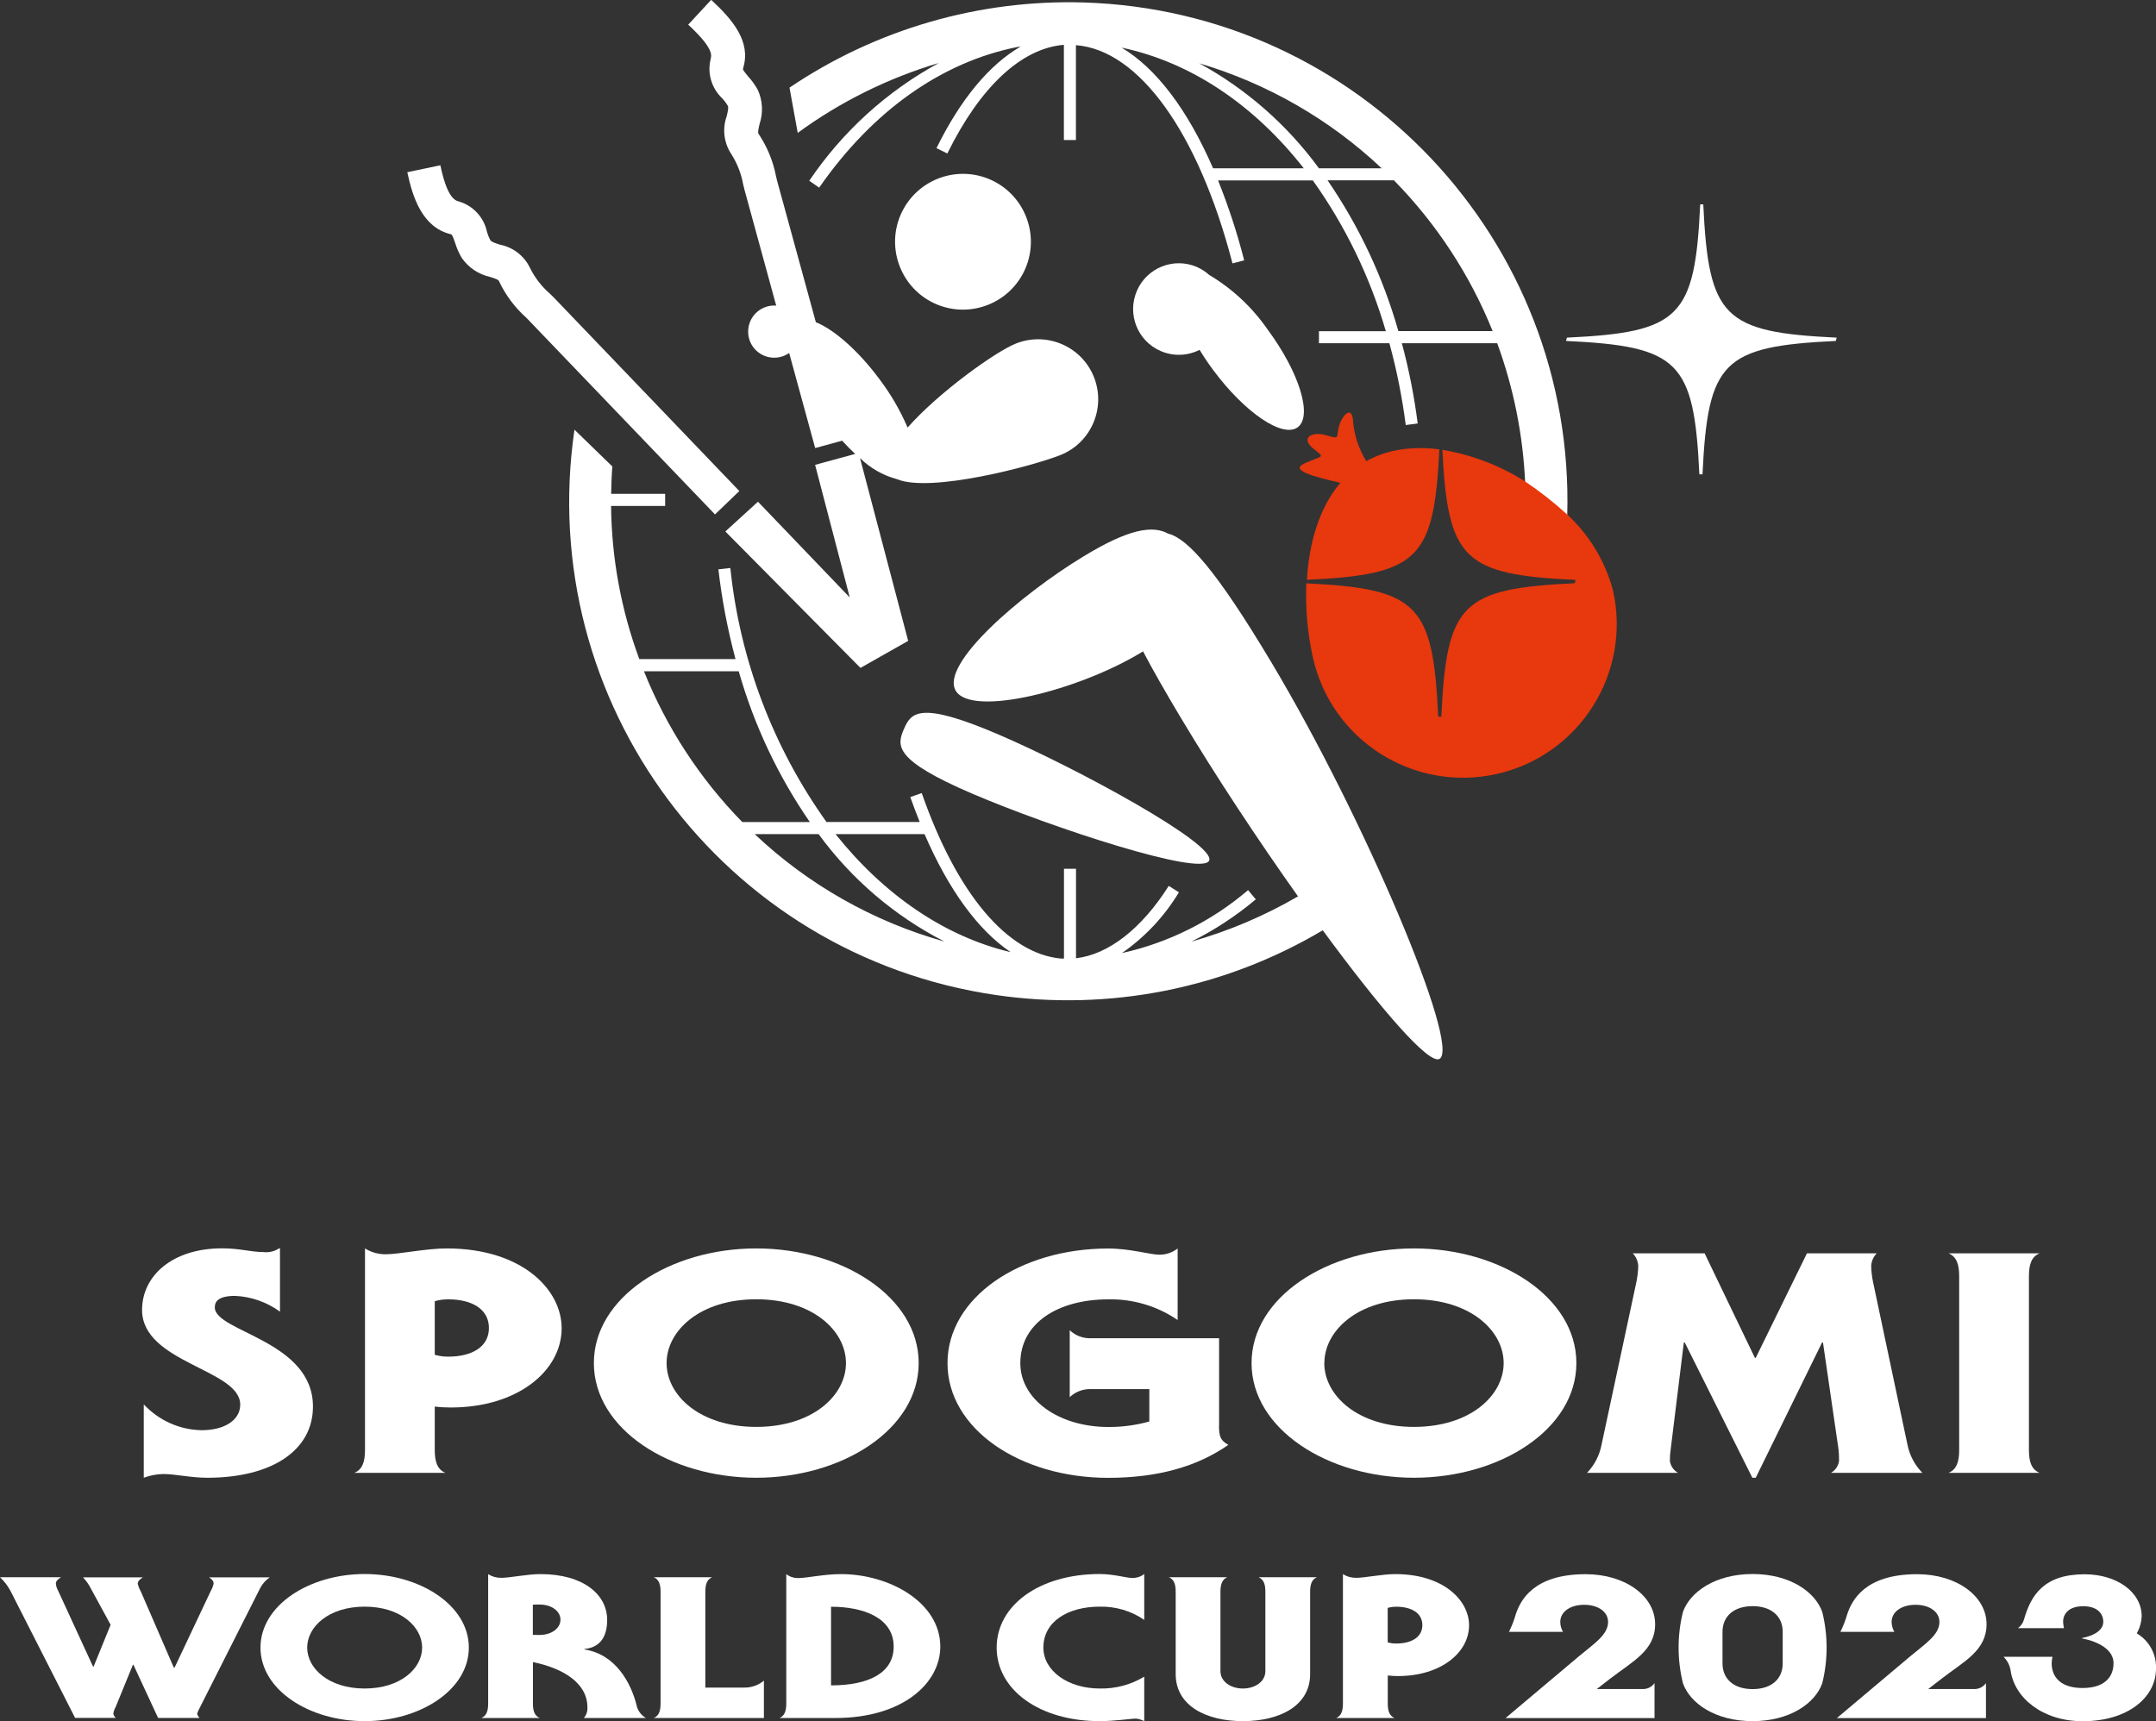 <?xml version="1.0" encoding="UTF-8"?><svg id="Layer_1" xmlns="http://www.w3.org/2000/svg" viewBox="0 0 254.35 203.09"><rect x="0" y="0" width="254.35" height="203.09" fill="#333333" stroke="none"/><defs><style>.cls-1{fill:#fff;}.cls-1,.cls-2{stroke-width:0px;}.cls-2{fill:#e8380d;}</style></defs><g id="_グループ_1235"><g id="_グループ_1065"><g id="_グループ_1063"><path id="_パス_707" class="cls-1" d="m33.03,154.77c-1.54-1.12-3.38-1.77-5.29-1.86-2,0-2.4.69-2.4,1.35,0,2.91,11.58,3.89,11.58,11.71,0,5.17-4.84,8.4-12.47,8.4-2,0-3.69-.44-5.24-.44-.77.02-1.53.17-2.25.44v-8.66c1.77,1.9,4.24,3.01,6.84,3.05,2.7,0,4.54-1.2,4.54-3.02,0-4.18-11.58-4.91-11.58-11.17,0-4.04,3.59-7.27,9.43-7.27,2.15,0,3.39.44,4.89.44.65.08,1.3-.08,1.85-.44h.1v7.46Z"/><path id="_パス_708" class="cls-1" d="m41.81,173.79c.95-.4,1.25-1.31,1.25-2.69v-23.79c.73.46,1.58.7,2.44.69,1.6,0,4.74-.69,7.19-.69,8.88,0,13.57,4.84,13.57,9.42,0,5.02-5.19,9.35-13.07,9.35-.63,0-1.27-.03-1.9-.11v5.13c0,1.38.3,2.29,1.25,2.69h-10.73Zm9.48-13.93c.52.15,1.06.23,1.6.22,2.79,0,4.79-1.16,4.79-3.38s-2-3.38-4.79-3.38c-.54,0-1.08.06-1.6.22v6.33Z"/><path id="_パス_709" class="cls-1" d="m108.38,160.84c0,7.79-8.98,13.53-19.16,13.53s-19.16-5.75-19.16-13.53,8.98-13.53,19.16-13.53,19.16,5.75,19.16,13.53Zm-29.74,0c0,3.82,3.94,7.53,10.58,7.53s10.58-3.71,10.58-7.53-3.94-7.53-10.58-7.53-10.58,3.71-10.58,7.53Z"/><path id="_パス_710" class="cls-1" d="m143.81,168.23c0,1.31.2,1.75,1.1,2.26-3.64,2.54-8.28,3.89-14.17,3.89-10.43,0-18.96-5.79-18.96-13.53s8.54-13.53,18.96-13.53c2.6,0,4.94.73,6.04.73.78,0,1.53-.25,2.15-.73v8.44c-2.4-1.65-5.27-2.5-8.18-2.44-5.89,0-10.38,2.77-10.38,7.53,0,4.29,4.54,7.53,10.38,7.53,1.64.01,3.27-.21,4.84-.65v-3.82h-6.89c-.93-.03-1.83.31-2.5.95v-7.9c.67.64,1.57.98,2.5.95h15.12v10.33Z"/><path id="_パス_711" class="cls-1" d="m185.97,160.84c0,7.79-8.98,13.53-19.16,13.53s-19.16-5.75-19.16-13.53,8.98-13.53,19.16-13.53,19.16,5.75,19.16,13.53Zm-29.74,0c0,3.82,3.94,7.53,10.58,7.53s10.58-3.71,10.58-7.53-3.94-7.53-10.58-7.53-10.57,3.71-10.57,7.53h0Z"/><path id="_パス_712" class="cls-1" d="m207.03,160.22h.1l6.04-12.33h8.23c-.39.4-.62.93-.65,1.49.02.69.1,1.37.25,2.04l4.04,19.1c.26,1.24.86,2.37,1.75,3.27h-10.78c.52-.3.87-.82.95-1.42,0-.54-.02-1.07-.1-1.6l-1.8-12.37h-.1l-7.83,15.97h-.4l-7.98-15.97h-.1l-1.55,12.59c-.07.46-.1.92-.1,1.38.08.6.43,1.12.95,1.42h-10.72c.87-.91,1.46-2.04,1.7-3.27l4.09-19.1c.15-.67.23-1.35.25-2.04-.03-.56-.26-1.09-.65-1.49h8.48l5.93,12.33Z"/><path id="_パス_713" class="cls-1" d="m231.13,150.58c0-1.38-.3-2.29-1.25-2.69h10.73c-.95.4-1.25,1.31-1.25,2.69v20.52c0,1.38.3,2.29,1.25,2.69h-10.73c.95-.4,1.25-1.31,1.25-2.69v-20.52Z"/></g><g id="_グループ_1064"><path id="_パス_714" class="cls-1" d="m23.55,201.55c-.12.2-.22.42-.29.65.03.2.14.38.29.51h-4.9l-2.91-6.27h-.06l-2.05,5.01c-.13.23-.22.48-.26.75.03.2.14.38.29.51h-4.8l-7.65-15.04c-.32-.58-.73-1.11-1.21-1.56h7.2c-.32.21-.61.42-.61.75.03.31.13.61.29.89l4.1,8.91h.06l2.01-4.94-2.3-4.22c-.25-.5-.57-.97-.96-1.38h7.07c-.32.21-.61.42-.61.75.07.31.19.61.35.89l3.9,9h.1l4.25-9c.16-.28.28-.58.35-.89,0-.33-.22-.54-.54-.75h7.17c-.47.32-.85.74-1.12,1.24l-7.17,14.2Z"/><path id="_パス_715" class="cls-1" d="m55.31,194.41c0,4.99-5.76,8.68-12.29,8.68s-12.29-3.68-12.29-8.68,5.76-8.68,12.29-8.68,12.29,3.69,12.29,8.68Zm-19.07,0c0,2.45,2.53,4.83,6.78,4.83s6.78-2.38,6.78-4.83-2.53-4.83-6.78-4.83-6.78,2.38-6.78,4.83h0Z"/><path id="_パス_716" class="cls-1" d="m57.58,185.74c.47.3,1.01.45,1.57.44,1.02,0,3.04-.44,4.61-.44,5.09,0,7.87,2.43,7.87,5.41,0,1.63-.57,3.22-2.69,3.43v.05c3.68.56,5.47,3.92,6.14,6.5.12.67.53,1.25,1.12,1.59h-7.32c.3-.35.45-.8.42-1.26,0-2.89-2.91-4.62-6.43-5.34v4.87c0,.89.19,1.47.8,1.73h-6.88c.61-.26.8-.84.8-1.73v-15.25Zm5.28,7.16c.26.02.51.02.8.02,1.41,0,2.46-.79,2.46-1.8s-1.05-1.79-2.46-1.79c-.29,0-.54,0-.8.02v3.55Z"/><path id="_パス_717" class="cls-1" d="m77.13,202.72c.61-.26.8-.84.8-1.73v-13.15c0-.89-.19-1.47-.8-1.73h6.88c-.61.26-.8.84-.8,1.73v11.29h4.51c.87.03,1.73-.26,2.4-.82v4.41h-12.99Z"/><path id="_パス_718" class="cls-1" d="m92.76,185.74c.39.31.88.47,1.37.47,1.06,0,3.07-.47,5.09-.47,5.66,0,11.71,3.31,11.71,8.56,0,4.29-4.41,8.42-12.38,8.42h-6.59c.61-.26.8-.84.8-1.73v-15.25Zm5.28,13.13c4.48,0,7.39-1.49,7.39-4.57,0-3.43-3.62-4.71-7.39-4.71v9.28Z"/><path id="_パス_719" class="cls-1" d="m134.99,203.09c-.3-.16-.62-.26-.96-.3-.61,0-2.53.3-4.29.3-7.13,0-12.16-3.71-12.16-8.68s5.02-8.68,12.16-8.68c1.66,0,3.17.47,3.87.47.5,0,.98-.16,1.38-.47v5.41c-1.54-1.06-3.38-1.6-5.25-1.56-3.77,0-6.65,1.77-6.65,4.83,0,2.75,2.91,4.83,6.65,4.83,1.85.04,3.67-.44,5.25-1.4v5.25Z"/><path id="_パス_720" class="cls-1" d="m155.36,186.11c-.61.26-.8.84-.8,1.73v9.7c0,3.73-3.58,5.55-7.93,5.55s-7.93-1.82-7.93-5.55v-9.7c0-.89-.19-1.47-.8-1.73h6.88c-.61.26-.8.84-.8,1.73v9.35c0,1.26,1.25,2.05,2.65,2.05s2.65-.79,2.65-2.05v-9.35c0-.89-.19-1.47-.8-1.73h6.88Z"/><path id="_パス_721" class="cls-1" d="m157.63,202.72c.61-.26.8-.84.8-1.73v-15.25c.47.3,1.01.45,1.57.44,1.02,0,3.04-.44,4.61-.44,5.69,0,8.7,3.1,8.7,6.04,0,3.22-3.33,5.99-8.38,5.99-.41,0-.81-.02-1.21-.07v3.29c0,.89.19,1.47.8,1.73h-6.88Zm6.08-8.93c.33.1.68.15,1.02.14,1.79,0,3.07-.75,3.07-2.17s-1.28-2.17-3.07-2.17c-.35,0-.69.04-1.02.14v4.06Z"/><path id="_パス_722" class="cls-1" d="m177.62,202.72l8.67-7.3c1.76-1.47,3.42-2.52,3.42-4.03,0-1.24-1.22-2.03-2.82-2.03s-2.82.79-2.82,2.03c0,.41.12.81.32,1.16h-6.37c.33-.67.6-1.36.8-2.07.54-1.61,2.05-4.73,8.25-4.73,4.67,0,8.19,2.59,8.19,5.9,0,3.1-2.62,4.36-5.28,6.41l-1.6,1.24h5.34c.58.04,1.14-.22,1.47-.7v4.13h-17.6Z"/><path id="_パス_723" class="cls-1" d="m198.54,198.61c-.68-2.76-.68-5.64,0-8.4.83-2.36,3.81-4.48,8.22-4.48s7.39,2.12,8.22,4.48c.68,2.76.68,5.64,0,8.4-.83,2.36-3.81,4.48-8.22,4.48s-7.4-2.12-8.22-4.48Zm4.67-2.33c0,1.87,1.37,3.03,3.55,3.03s3.55-1.16,3.55-3.03v-3.73c0-1.87-1.38-3.03-3.55-3.03s-3.55,1.16-3.55,3.03v3.73Z"/><path id="_パス_724" class="cls-1" d="m216.71,202.72l8.67-7.3c1.76-1.47,3.42-2.52,3.42-4.03,0-1.24-1.22-2.03-2.82-2.03s-2.82.79-2.82,2.03c.01.41.12.81.32,1.16h-6.36c.33-.67.6-1.36.8-2.07.54-1.61,2.05-4.73,8.25-4.73,4.67,0,8.19,2.59,8.19,5.9,0,3.1-2.62,4.36-5.28,6.41l-1.6,1.24h5.34c.58.04,1.14-.22,1.47-.7v4.13h-17.6Z"/><path id="_パス_725" class="cls-1" d="m242.14,195.49c-.05.25-.09.49-.1.75,0,1.75,1.18,2.94,3.65,2.94s3.65-1.19,3.65-2.94c0-1.54-1.7-2.52-3.71-2.91v-.05c1.38-.26,2.5-.91,2.5-1.91,0-.91-.64-1.84-2.37-1.84s-2.37.93-2.37,1.84c.01.25.05.5.1.75h-5.42c.33-.25.58-.6.7-1,.83-2.92,2.37-5.36,7.17-5.36,3.77,0,6.72,2.1,6.72,4.94-.03.71-.22,1.41-.58,2.03,1.47.87,2.34,2.47,2.27,4.17,0,3.41-3.36,6.2-8.64,6.2-4.77,0-8.06-2.78-8.51-5.97-.09-.62-.39-1.19-.83-1.63h5.77Z"/></g></g><g id="_グループ_1066"><path id="_パス_726" class="cls-1" d="m120.97,31.68c1.74-4.07-.15-8.78-4.21-10.52-4.07-1.74-8.78.15-10.52,4.21s.15,8.78,4.21,10.52c0,0,0,0,0,0,4.07,1.74,8.78-.15,10.52-4.21Z"/><path id="_パス_727" class="cls-1" d="m142.66,32.45c-.43-.39-.91-.7-1.44-.94-2.74-1.19-5.92.07-7.1,2.81s.07,5.92,2.81,7.1c1.47.64,3.15.59,4.59-.14.48.79,1.01,1.59,1.6,2.38,3.74,5.04,8.21,8.07,9.98,6.75s.19-6.47-3.55-11.52c-1.81-2.62-4.16-4.82-6.9-6.45Z"/><path id="_パス_728" class="cls-1" d="m137.87,63c-1.89-1.08-4.75-.57-10.04,2.65-7.48,4.54-16.97,12.75-15.07,15.87s14.47-.02,21.94-4.57c.05-.03.1-.06.15-.09,1.13,2.15,2.58,4.7,4.41,7.76,4.1,6.86,9.1,14.43,13.87,21.15-3.96,2.3-8.19,4.1-12.59,5.34,2.72-1.35,5.28-3.03,7.61-4.99l-.91-1.09c-4.28,3.66-9.39,6.21-14.88,7.43,2.72-1.89,5.01-4.33,6.72-7.17l-1.2-.76c-3.2,5.07-7.13,8.1-10.94,8.54v-10.56h-1.42v10.6h-.33c-6.33-.57-12.29-7.61-16.45-19.53l-1.35.47c.36,1.02.73,1.99,1.11,2.94h-11c-6.31-8.84-10.22-19.16-11.34-29.97l-1.41.16c.41,3.57,1.09,7.11,2.02,10.59h-11.35c-2.14-5.79-3.27-11.9-3.33-18.07h6.38v-1.43h-6.37c.02-1.07.05-2.15.14-3.23l-4.47-4.34c-4.69,32.15,17.57,62.02,49.73,66.71,13.35,1.95,26.95-.75,38.55-7.64,6.76,9.21,12.53,15.91,13.78,15.17,2.51-1.49-8.93-28.55-19.87-46.83-6.56-10.97-9.83-14.48-12.07-15.13Zm-28.8,35.42c2.85,6.6,6.33,11.35,10.16,13.93-7.82-1.85-14.98-6.8-20.66-13.93h10.5Zm-21.92-19.21c1.81,6.35,4.64,12.36,8.39,17.79h-7.97c-5-5.11-8.94-11.15-11.6-17.79h11.18Zm1.88,19.21h7.54c3.89,5.33,8.98,9.67,14.85,12.68-8.38-2.35-16.07-6.7-22.39-12.68h0Z"/><path id="_パス_729" class="cls-1" d="m106.63,86.04c-.83,1.94-1.23,3.63,8.09,7.62s27.1,9.82,27.93,7.88-15.6-10.91-24.92-14.9-10.27-2.53-11.1-.59Z"/><path id="_パス_730" class="cls-1" d="m200.95,24.11h-.37c-.63,13.34-2.39,15.1-15.73,15.73l-.1.39c13.33.63,15.1,2.4,15.73,15.74h.37c.63-13.34,2.39-15.1,15.73-15.74l.1-.39c-13.35-.63-15.11-2.39-15.74-15.73Z"/><path id="_パス_731" class="cls-1" d="m87.22,57.94l-21.89-22.84c-.14-.14-.29-.29-.46-.45-.98-.85-1.78-1.89-2.35-3.05-.69-1.42-1.99-2.43-3.54-2.73-.62-.2-1.01-.33-1.13-.53-.17-.31-.3-.64-.4-.98-.36-1.73-1.66-3.12-3.36-3.6-.56-.14-1.4-.73-2.14-4.26l-3.9.82c.63,2.97,1.77,6.49,5.1,7.31.14.04.21.05.54,1.02.19.62.45,1.22.78,1.78.79,1.14,1.98,1.94,3.33,2.24.8.25,1,.35,1.07.51.77,1.64,1.87,3.11,3.23,4.32l22.25,23.2,2.88-2.77Z"/><path id="_パス_732" class="cls-1" d="m83.86,6.89c-.46,1.71.07,3.53,1.37,4.74.24.26.45.54.63.85.11.21.02.6-.13,1.24-.53,1.48-.33,3.12.53,4.44.7,1.09,1.18,2.31,1.41,3.58.05.23.1.44.16.65l3.74,13.67c-1.7-.13-3.17,1.14-3.3,2.84-.13,1.7,1.14,3.17,2.84,3.3.71.05,1.41-.14,1.99-.55l3.07,11.22,3.18-.87c.51.56,1.03,1.09,1.54,1.56l-4.73,1.29,4.09,15.65-10.83-11.3-3.85,3.51,15.94,16.1,5.63-3.19-5.68-21.56c1.22,1.19,2.72,2.04,4.36,2.48,3.94,1.66,16.1-1.57,19.29-2.85,3.63-1.45,5.39-5.58,3.94-9.21s-5.58-5.39-9.21-3.94c-2.44.98-9.11,5.77-12.77,9.91-.87-2.03-1.98-3.94-3.31-5.7-2.52-3.4-5.38-5.88-7.51-6.73l-4.57-16.68-.13-.54c-.34-1.78-1.04-3.48-2.05-4.99-.1-.15-.08-.37.11-1.19.44-1.31.37-2.74-.21-4.01-.31-.57-.69-1.1-1.13-1.58-.66-.79-.65-.85-.6-.99.96-3.13-1.24-5.72-3.77-8.06l-2.71,2.93c2.71,2.51,2.81,3.46,2.66,3.96Z"/><path id="_パス_734" class="cls-1" d="m184.89,60.85C185.85,28.37,160.3,1.26,127.81.29c-12.32-.36-24.45,3.15-34.67,10.05l.97,5.34c5.03-3.68,10.67-6.47,16.65-8.25-6.14,3.34-11.38,8.11-15.29,13.9l1.17.81c6.32-9.09,14.48-14.83,23.41-16.6l.35-.04c-3.66,2.11-7.07,6.18-9.92,11.98l1.28.63c3.89-7.9,8.75-12.41,13.75-12.82v11.23h1.42V5.33c7.43.57,14.46,10.31,18.47,25.75l1.38-.36c-.82-3.21-1.85-6.36-3.08-9.43h11.18c3.85,5.4,6.76,11.42,8.61,17.79h-7.89v1.42h8.31c.87,3.17,1.51,6.4,1.93,9.65l1.41-.18c-.41-3.2-1.03-6.36-1.87-9.47h11.25c1.94,5.29,3.05,10.85,3.3,16.49l4.96,3.86Zm-21.89-40.99h-7.4c-3.74-5.12-8.56-9.35-14.12-12.39,8.05,2.39,15.42,6.63,21.52,12.39Zm-19.89,0c-2.99-6.9-6.7-11.8-10.79-14.24,8.21,1.73,15.66,6.79,21.49,14.24h-10.7Zm21.86,19.21c-1.8-6.34-4.62-12.35-8.35-17.79h7.83c5.01,5.11,8.97,11.15,11.64,17.79h-11.12Z"/></g></g><path id="_パス_733" class="cls-2" d="m153.89,54.69c-1.8.79,1.11,1.56,4.24,2.28-2.48,2.91-3.7,7.07-3.95,11.45,13.14-.63,14.99-2.4,15.63-15.39-1.81-.26-3.65-.2-5.43.17-1.12.25-2.19.66-3.19,1.22-.94-1.51-1.49-3.23-1.59-5.01-.23-1.61-1.4-.22-1.68,1.07s.14,1.33-1.54.86-2.95.37-1.48,1.56,1.24.78-1.02,1.78Z"/><path id="_パス_735" class="cls-2" d="m179.87,56.78c-2.96-1.87-6.26-3.13-9.71-3.7.65,12.97,2.51,14.72,15.71,15.35l-.1.39c-13.34.63-15.11,2.39-15.73,15.74h-.37c-.62-13.28-2.38-15.08-15.56-15.73-.12,2.95.14,5.9.78,8.77,2.19,9.78,11.9,15.92,21.67,13.73,9.78-2.19,15.92-11.9,13.73-21.67h0c-.93-3.46-2.82-6.58-5.46-9-1.56-1.42-3.22-2.72-4.97-3.89Z"/></svg>